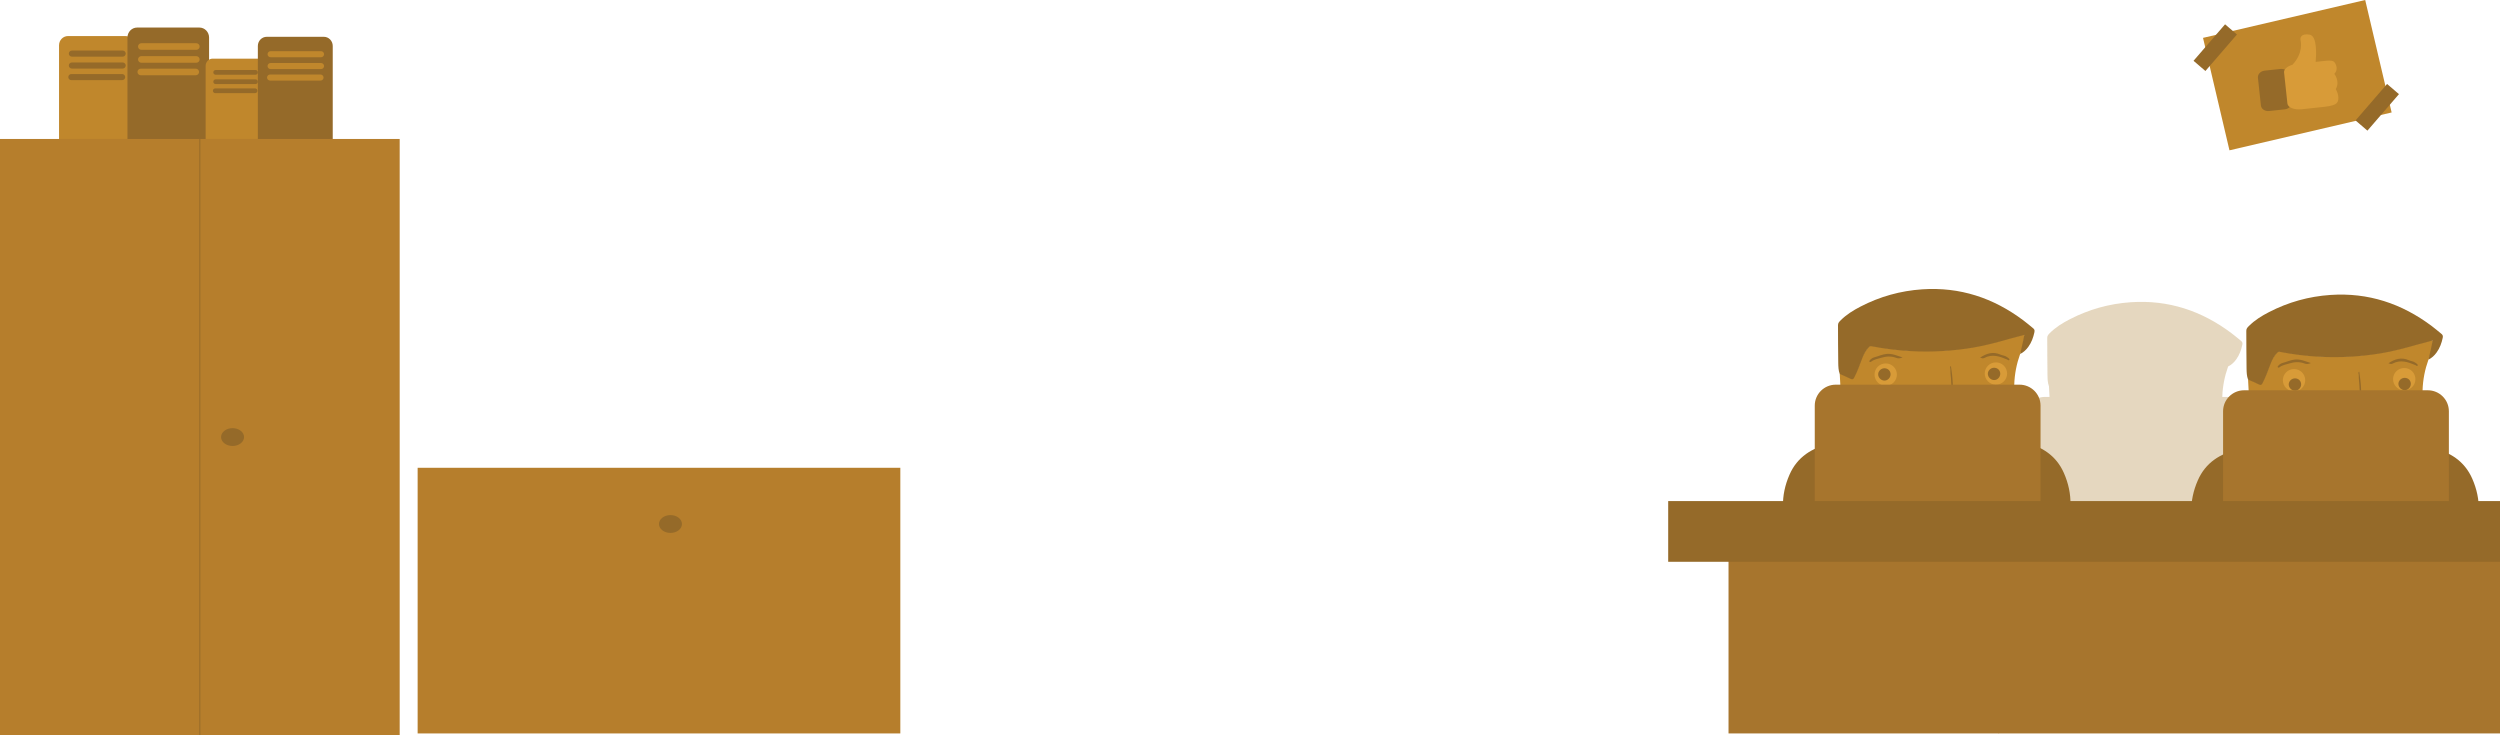 <?xml version="1.0" encoding="utf-8"?>
<!-- Generator: Adobe Illustrator 16.0.0, SVG Export Plug-In . SVG Version: 6.00 Build 0)  -->
<!DOCTYPE svg PUBLIC "-//W3C//DTD SVG 1.1//EN" "http://www.w3.org/Graphics/SVG/1.1/DTD/svg11.dtd">
<svg version="1.1" id="Layer_1" xmlns="http://www.w3.org/2000/svg" xmlns:xlink="http://www.w3.org/1999/xlink" x="0px" y="0px"
	 width="1900px" height="558.905px" viewBox="0 0 1900 558.905" enable-background="new 0 0 1900 558.905" xml:space="preserve">
<g>
	<path opacity="0.3" fill="#A7782B" d="M1728.542,408.375c4.356-13.263,3.723-26.675-2.1-39.973
		c-3.839-8.771-9.961-14.797-17.659-18.748v-32.168c0-8.744-7.112-15.833-15.893-15.833h-3.955
		c0.245-8.01,1.754-15.646,4.435-23.127c2.512-1.246,4.504-3.103,6.125-5.34c2.445-3.365,3.822-7.133,4.679-11.225
		c0.38-1.794-0.371-2.382-1.354-3.193c-2.314-1.9-4.609-3.832-7.006-5.633c-22.615-16.958-47.878-25.355-76.34-23.443
		c-16.415,1.103-31.918,5.446-46.505,12.986c-5.514,2.851-10.786,6.1-15.193,10.537c-0.941,0.955-1.895,1.891-1.882,3.478
		c0.086,9.509,0,19.017,0.19,28.52c0.053,2.797,0.113,5.681,1.138,8.391c0.13,2.684,0.277,5.367,0.411,8.051h-3.392
		c-8.775,0-15.887,7.089-15.887,15.833v32.672c-8.365,3.922-14.995,10.146-19.062,19.444c-5.646,12.898-6.425,25.898-2.489,38.772
		h-54.333v39.021h56.137V557.7"/>
	<g>
		<g>
			<path fill-rule="evenodd" clip-rule="evenodd" fill="#C0872C" d="M1401.399,334.881c-1.359-12.213-2.247-24.459-2.537-36.752
				c-0.109-4.633-0.427-9.264-0.648-13.896c0.841-0.453,1.527,0.053,2.226,0.373c1.733,0.789,3.482,1.555,5.229,2.318
				c2.237,0.972,2.45,0.862,3.619-1.397c1.869-3.629,3.453-7.382,4.653-11.265c1.169-3.78,3.192-7.011,5.548-10.116
				c0.948-1.255,2.026-1.689,3.577-1.39c6.395,1.24,12.833,2.192,19.318,2.838c4.711,0.472,9.425,0.908,14.152,0.98
				c9.071,0.142,18.15,0.117,27.193-0.793c13.255-1.339,26.3-3.784,39.068-7.608c4.599-1.381,9.324-2.306,13.897-3.775
				c1.035-0.334,2.269-0.268,2.016,1.194c-0.787,4.568-1.358,9.206-3.412,13.461c-2.711,7.554-4.228,15.267-4.469,23.358
				c-0.383,12.821-0.946,25.636-1.093,38.465c-0.622,0.679-1.463,0.848-2.309,0.979c-6.437,0.97-12.915,1.525-19.397,2.045
				c-4.777,0.382-9.566,0.602-14.333,1.13c-9.755,0.333-19.481,1.108-29.241,1.327c-3.795,0.09-7.588,0.324-11.391,0.271
				c-9.007,0.092-18.024,0.292-27.014-0.047c-7.479-0.284-14.982-0.246-22.434-1.071
				C1402.841,335.428,1402.022,335.495,1401.399,334.881z"/>
			<path fill-rule="evenodd" clip-rule="evenodd" fill="#956A29" d="M1401.399,334.881c17.19,1.113,34.406,1.322,51.629,1.239
				c0.663,0.594,0.668,1.399,0.674,2.187c0.008,2.031,0.066,4.064-0.029,6.098c0.124,2.494,0.061,4.986,0.061,7.479
				c0.008,23.357,0.002,46.715,0,70.072c0,1.246,0.06,2.496-0.157,3.729c-0.468,2.87-0.174,5.763-0.241,8.646
				c-0.048,1.97,0.005,3.936-0.028,5.906c-0.03,1.53-0.784,2.281-2.317,2.308c-2.04,0.033-4.097,0.202-6.113-0.049
				c-3.224-0.396-6.446-0.245-9.666-0.319c-11.574-0.271-23.145-0.798-34.727-0.822c-1.044-0.003-2.111-0.071-3.07-0.589
				c-1.506-0.102-3.008-0.28-4.511-0.271c-1.165,0.014-1.604-0.239-1.466-1.542c0.66-6.386,1.206-12.779,1.815-19.168
				c0.854-9,1.719-17.998,2.586-26.993c0.998-10.432,2.002-20.861,3.002-31.291c0.192-2.025,0.348-4.048,0.562-6.067
				c0.104-0.946-0.273-1.26-1.198-1.3c-2.025-0.094-3.902,0.368-5.745,1.147c-2.385,1.013-4.54,2.409-6.396,4.177
				c-3.019,2.877-3.253,6.603-2.708,10.407c1,6.971,3.931,13.247,7.279,19.354c1.61,2.938,1.623,2.931-1.301,4.757
				c-0.163,0.63-0.67,0.96-1.177,1.257c-6.359,3.672-12.519,7.671-18.616,11.745c-1.368,0.912-2.835,1.631-4.32,2.317
				c-0.312,0.089-0.652,0.121-0.929,0.272c-2.262,1.203-2.326,1.237-3.461-1.187c-7.392-15.746-7.749-31.764-0.806-47.622
				c5.89-13.463,17.094-20.536,31.187-23.504c2.896-0.609,5.83-0.909,8.782-1.049
				C1400.981,336.16,1401.472,335.896,1401.399,334.881z"/>
			<path fill-rule="evenodd" clip-rule="evenodd" fill="#3DA7A8" d="M1397.413,440.766c0.419-0.175,0.823-0.49,1.305-0.282
				c1.078,0.462,2.21,0.294,3.317,0.271c8.543-0.188,17.081,0.379,25.618,0.539c4.786,0.084,9.593-0.055,14.363,0.326
				c3.021,0.241,6.024,0.256,9.034,0.354c1.327,0.046,1.693-0.445,1.676-1.707c-0.061-4.134-0.036-8.264-0.013-12.397
				c0.008-0.692-0.252-1.458,0.362-2.057c0.577-0.499,1.274-0.596,2.001-0.59c2.91,0.005,5.825-0.104,8.729,0.06
				c1.597,0.219,2.724,1.284,3.767,2.338c2.121,2.137,4.601,3.887,6.604,6.14c1.014,1.142,1.824,1.081,2.912-0.003
				c2.231-2.212,4.101-4.757,6.441-6.864c0.778-0.704,1.486-1.491,2.627-1.596c3.117-0.018,6.238-0.412,9.332,0.232
				c0.977,0.667,0.864,1.713,0.877,2.674c0.038,3.477-0.008,6.948,0.025,10.42c0.021,2.066,0.231,2.375,2.249,2.284
				c5.909-0.264,11.821-0.415,17.729-0.583c6.57-0.185,13.135-0.691,19.714-0.545c1.187,0.024,2.281,0.202,2.272,1.771
				c0.815,10.427,1.613,20.852,2.446,31.277c0.875,10.944,1.801,21.88,2.664,32.823c0.251,3.127,0.373,6.263,0.549,9.392
				c0.458,1.337-0.071,2.055-1.391,2.471c-2.32,0.729-4.73,1.061-7.072,1.731c-6.051,1.732-12.179,3.196-18.294,4.701
				c-1.309-0.179-1.42-1.214-1.521-2.185c-0.927-9.063-1.888-18.125-2.816-27.189c-1.197-11.734-2.5-23.459-3.595-35.203
				c-0.151-1.627-0.907-2.251-2.544-2.251c-18.684,0.03-37.376-0.195-56.057,0.132c-6.969,0.12-13.938,0.133-20.904,0.271
				c-2.751,0.055-2.677,0.02-2.628,2.696c0.133,7.213-0.203,14.438,0.109,21.637c0.426,9.966,0.227,19.924,0.373,29.887
				c0.032,2.413,0.514,4.817,0.336,7.255c-0.092,1.246-0.469,2.194-1.941,2.214c-0.505,0.016-1.009,0.011-1.499-0.105
				c-4.289-0.56-8.595-0.142-12.894-0.229c-1.49,0.029-2.987,0.092-4.472-0.157c-3.157-0.561-6.343-0.137-9.516-0.262
				c-0.967-0.038-1.956,0.079-2.832-0.486c-0.853-1.002-0.237-2.124-0.206-3.176c0.518-16.2,1.06-32.407,1.643-48.608
				C1396.622,459.045,1397.036,449.904,1397.413,440.766z"/>
			<path fill-rule="evenodd" clip-rule="evenodd" fill="#267B7B" d="M1533.458,372.186c1.041,11.338,2,22.682,2.998,34.031
				c0.946,10.751,1.814,21.52,2.97,32.251c0.161,1.497-1.268,1.898-1.07,3.082c-0.357-0.851-0.904-1.196-1.925-1.208
				c-6.493-0.104-12.965,0.431-19.453,0.55c-3.319,0.066-6.669,0.135-9.998,0.273c-3.003,0.13-5.998,0.462-9.015,0.448
				c-1.674-0.01-2.31-0.368-2.241-2.166c0.137-3.858,0.047-7.724,0.022-11.581c-0.007-0.689,0.251-1.456-0.36-2.054
				c-0.633-0.69-0.659-1.558-0.641-2.408c0.209-9.247-0.343-18.485-0.482-27.726c-0.214-13.568-0.558-27.13-0.805-40.696
				c-0.076-4.188-0.274-8.381-0.267-12.576c-0.082-1.929-0.019-3.854-0.019-5.783c0-0.779,0.063-1.549,0.603-2.187
				c6.136-0.493,12.273-0.997,18.411-1.474c5.881-0.455,11.743-1.047,17.552-2.086c0.528,5.659,1.09,11.314,1.562,16.978"/>
			<path fill-rule="evenodd" clip-rule="evenodd" fill="#956A29" d="M1535.299,269.055c0.988-4.781,2.369-9.481,3.132-14.518
				c-3.798,1.008-7.447,1.918-11.066,2.947c-9.211,2.62-18.444,5.161-27.916,6.729c-15.612,2.59-31.315,3.508-47.133,2.655
				c-10.058-0.543-20.014-1.791-29.892-3.699c-1.072-0.207-1.543,0.152-2.252,0.909c-4.19,4.478-5.485,10.333-7.718,15.742
				c-0.998,2.421-2.02,4.824-3.244,7.148c-0.642,1.217-1.277,1.703-2.744,0.959c-2.685-1.365-5.497-2.476-8.253-3.692
				c-1.032-2.728-1.089-5.632-1.145-8.449c-0.194-9.565-0.107-19.143-0.191-28.712c-0.016-1.603,0.944-2.543,1.894-3.5
				c4.439-4.472,9.746-7.745,15.3-10.614c14.686-7.591,30.295-11.963,46.819-13.076c28.659-1.923,54.097,6.529,76.868,23.605
				c2.412,1.81,4.722,3.759,7.053,5.675c0.991,0.812,1.744,1.407,1.368,3.21c-0.866,4.124-2.254,7.916-4.714,11.304
				C1539.832,265.928,1537.823,267.8,1535.299,269.055z"/>
			<path fill-rule="evenodd" clip-rule="evenodd" fill="#359899" d="M1517.385,523.51c2.917-0.964,5.912-1.624,8.902-2.32
				c4.325-1.013,8.591-2.271,12.882-3.438c1.125-0.308,2.28-0.417,3.419-0.791c1.123-0.371,1.432-0.921,1.426-1.918
				c-0.066,1.809,1.434,2.196,2.628,2.436c6.589,1.334,12.546,4,18.052,7.819c2.41,1.669,4.648,3.47,6.132,5.994
				c0.592,1.019,1.977,1.411,2.051,2.765c0.797,3.037-0.202,4.854-3.671,4.823c-16.739-0.162-33.483-0.054-50.225-0.105
				c-1.538-0.008-3.477,0.788-4.517-1c-1.136-1.954-0.404-3.873,0.694-5.65C1515.233,529.076,1516.042,526.223,1517.385,523.51z"/>
			<path fill-rule="evenodd" clip-rule="evenodd" fill="#359899" d="M1365.219,409.294c0.23-0.222,0.426-0.499,0.694-0.665
				c7.882-4.774,15.345-10.198,23.422-14.654c0.686,2.211,2.017,4.104,3.066,6.139c0.378,0.733,0.577,1.382,0.269,2.214
				c-2.248,6.057-5.386,11.495-10.694,15.445c-4.938,3.675-10.808,3.892-15.802,0.57c-3.434-2.281-3.454-4.756-0.129-7.297
				c0.428-0.328,1.427-0.371,1.02-1.364C1366.642,408.64,1365.856,409.328,1365.219,409.294z"/>
			<path fill-rule="evenodd" clip-rule="evenodd" fill="#359899" d="M1424.651,520.688c0.393,0,0.783-0.001,1.176-0.001
				c1.089,1.17,1.176,2.743,1.614,4.161c0.714,2.313,1.315,4.662,1.776,7.042c0.002,0.213-0.047,0.413-0.154,0.599
				c0.002,0.11,0.005,0.214,0.011,0.322c-0.399,0.45-0.94,0.406-1.462,0.4c-12.1-0.177-24.197-0.017-36.297-0.091
				c-0.966-0.005-2.004,0.161-2.768-0.691c1.889-4.194,4.061-8.234,6.507-12.132c4.073-0.32,8.143-0.313,12.216-0.009
				c1.45,0.009,2.903,0.014,4.355,0.02c3.437,0.417,6.883,0.068,10.326,0.194C1422.851,520.537,1423.772,520.295,1424.651,520.688z"
				/>
			<path fill-rule="evenodd" clip-rule="evenodd" fill="#267B7B" d="M1388.547,532.429c12.077,0.021,24.158,0.048,36.237,0.065
				c1.438,0.001,2.877-0.034,4.289,0.316h-0.007c0.217,0.552,0.506,1.07,0.659,1.646c0.023,0.457,0.066,0.914,0.066,1.372
				c0.009,2.607-0.34,2.969-2.926,2.975c-12.022,0.007-24.047,0.002-36.066,0.001c-3.185,0-4.196-1.247-3.552-4.385
				c0.078-0.378,0.161-0.757,0.245-1.138C1387.844,532.999,1388.197,532.711,1388.547,532.429z"/>
			<path fill-rule="evenodd" clip-rule="evenodd" fill="#267B7B" d="M1493.775,334.437c-0.019,2.657-0.038,5.316-0.057,7.974
				c-0.989,2.544-3.026,4.324-4.713,6.358c-0.669,0.809-1.303,0.112-1.807-0.357c-1.474-1.378-2.859-2.834-4.305-4.235
				c-2.012-2.064-4.141-4.02-6.093-6.141c-1.123-1.219-1.941-1.033-2.84,0.135c-1.797,2.334-3.863,4.444-5.654,6.786
				c-1.449,1.674-2.894,3.347-4.315,5.037c-1.298,1.547-1.851,1.642-3.413,0.375c-2.469-2.007-5.221-3.678-7.4-6.033
				c-0.053-2.735-0.103-5.478-0.15-8.215c8.27-0.304,16.542-0.588,24.81-0.921C1483.153,334.989,1488.462,334.696,1493.775,334.437z
				"/>
			<path fill-rule="evenodd" clip-rule="evenodd" fill="#D89B38" d="M1525.388,284.029c-0.054,4.694-3.916,8.393-8.68,8.319
				c-4.622-0.075-8.322-3.86-8.302-8.505c0.011-4.708,3.832-8.453,8.582-8.417C1521.712,275.462,1525.438,279.279,1525.388,284.029z
				"/>
			<path fill-rule="evenodd" clip-rule="evenodd" fill="#D89B38" d="M1441.638,284.708c-0.011,4.707-3.828,8.462-8.576,8.427
				c-4.648-0.027-8.383-3.759-8.405-8.397c-0.027-4.729,3.743-8.521,8.474-8.528C1437.864,276.205,1441.647,279.98,1441.638,284.708
				z"/>
			<path fill-rule="evenodd" clip-rule="evenodd" fill="#267B7B" d="M1434.936,306.424c7.953,5.449,16.596,9.247,26.154,10.853
				c18.242,3.056,35.104-0.412,50.539-10.624c0.219-0.144,0.441-0.279,0.67-0.407c0.043-0.024,0.117-0.002,0.179-0.002
				c-0.581,1.388-0.826,1.67-3.188,3.381c-6.686,4.826-14.283,7.492-22.284,8.979c-12.214,2.271-24.329,1.82-36.151-2.263
				c-5.929-2.047-11.568-4.683-15.978-9.352C1434.723,306.782,1434.742,306.595,1434.936,306.424z"/>
			<path fill-rule="evenodd" clip-rule="evenodd" fill="#956A29" d="M1482.704,278.196c0.639,4.248,1.201,8.505,1.376,12.81
				c0.197,4.766,0.396,9.526,0.635,14.288c0.044,0.95-0.48,1.374-1.249,1.437c-5.992,0.514-11.897,0.07-17.643-1.821
				c-0.134-0.046-0.211-0.27-0.564-0.744c1.357,0,2.433,0.01,3.504-0.003c3.939-0.042,7.868,0.09,11.802-0.351
				c1.805-0.2,2.554-0.896,2.575-2.694c0.068-5.758-0.111-11.497-0.738-17.228c-0.116-1.103-0.06-2.221-0.078-3.334
				C1482.289,279.743,1481.557,278.815,1482.704,278.196z"/>
			<path fill-rule="evenodd" clip-rule="evenodd" fill="#956A29" d="M1445.961,271.636c-2.009,0.877-3.33,0.935-4.864,0.348
				c-3.75-1.433-7.544-1.238-11.389-0.057c-2.661,0.818-5.464,1.196-7.735,3.014c-0.307,0.244-0.798,0.292-1.103-0.007
				c-0.46-0.451-0.017-0.847,0.241-1.176c0.919-1.175,2.296-1.948,3.582-2.275c3.082-0.784,5.932-2.247,9.229-2.521
				C1438.145,268.61,1441.677,270.299,1445.961,271.636z"/>
			<path fill-rule="evenodd" clip-rule="evenodd" fill="#956A29" d="M1504.876,271.81c4.818-3.246,9.813-4.836,15.504-2.318
				c1.571,0.692,3.426,0.748,4.888,1.835c0.362,0.268,0.788,0.47,1.1,0.785c0.39,0.4,1.123,0.912,0.734,1.438
				c-0.518,0.703-1.073-0.051-1.658-0.298c-5.663-2.402-11.395-4.444-17.433-1.165
				C1506.863,272.711,1505.926,272.121,1504.876,271.81z"/>
			<path fill-rule="evenodd" clip-rule="evenodd" fill="#3DA7A8" d="M1467.565,324.69c4.803,2.478,9.699,2.227,14.947,0.476
				C1478.366,330.685,1471.898,330.374,1467.565,324.69z"/>
			<path fill-rule="evenodd" clip-rule="evenodd" fill="#3DA7A8" d="M1453.178,344.335c2.784,1.493,5.124,3.604,7.492,5.616
				c1.614,1.376,2.297,0.627,3.256-0.526c1.364-1.647,2.518-3.496,4.318-4.756c2.324,1.709,3.92,3.928,3.674,6.874
				c-0.66,7.972-1.764,15.903-2.625,23.855c-1.35,12.384-2.842,24.75-4.188,37.14c-0.19,1.76-0.366,3.522-0.604,5.277
				c-0.356,2.649-0.889,5.299,0.082,7.938c-3.837,0.018-7.67,0.042-11.509,0.06c-0.024-7.001-0.081-14.006-0.074-21
				c0.019-19.576,0.06-39.145,0.1-58.719C1453.101,345.511,1453.149,344.922,1453.178,344.335z"/>
			<path fill-rule="evenodd" clip-rule="evenodd" fill="#267B7B" d="M1464.584,425.753c-1.223-0.952-1.362-2.186-1.19-3.653
				c1.437-12.142,2.824-24.293,4.212-36.444c1.327-11.625,2.63-23.259,3.955-34.893c0.054-0.482-0.03-0.903-0.283-1.306
				c-1.011-1.597-2.025-3.188-3.033-4.787c1.766-3.01,4.367-5.354,6.516-8.058c0.381-0.482,0.704-0.45,1.103-0.016
				c2.295,2.516,5.013,4.618,7.137,7.297c0.241,1.23-0.487,2.146-1.085,3.064c-1.205,1.863-1.442,3.812-1.197,6.007
				c0.927,8.401,1.701,16.823,2.574,25.229c0.88,8.473,1.725,16.952,2.581,25.42c0.573,5.742,1.171,11.479,1.718,17.218
				c0.187,1.953,0.272,4.051-2.197,4.911c-2.812,2.93-5.67,5.82-8.42,8.812c-0.887,0.973-1.411,1.111-2.446,0.136
				C1471.278,431.646,1467.909,428.72,1464.584,425.753z"/>
			<path fill-rule="evenodd" clip-rule="evenodd" fill="#3DA7A8" d="M1485.393,425.743c1.735-1.396,1.84-3.214,1.628-5.277
				c-1.759-16.921-3.44-33.851-5.16-50.776c-0.585-5.797-1.081-11.602-1.894-17.371c-0.484-3.468,1.715-5.733,3.032-8.424
				c1.718,1.123,2.958,2.744,4.412,4.146c0.672,0.654,1.04,0.936,1.753-0.029c1.426-1.929,3.021-3.739,4.554-5.6
				c0.189,9.031,0.376,18.057,0.561,27.086c0.267,13.149,0.426,26.302,0.84,39.443c0.181,5.628,0.23,11.252,0.267,16.873
				C1492.055,425.793,1488.724,425.764,1485.393,425.743z"/>
			<path fill-rule="evenodd" clip-rule="evenodd" fill="#956A29" d="M1515.48,279.48c2.657,0,4.673,1.926,4.719,4.508
				c0.045,2.598-2.161,4.907-4.659,4.872c-2.579-0.032-4.798-2.261-4.79-4.802C1510.76,281.644,1512.993,279.482,1515.48,279.48z"/>
			<path fill-rule="evenodd" clip-rule="evenodd" fill="#956A29" d="M1436.845,284.543c-0.033,2.508-2.2,4.719-4.622,4.715
				c-2.557-0.004-4.809-2.229-4.825-4.766c-0.017-2.488,2.301-4.681,4.884-4.62C1434.908,279.938,1436.875,281.947,1436.845,284.543
				z"/>
		</g>
		<path fill-rule="evenodd" clip-rule="evenodd" fill="#956A29" d="M1529.216,354.227c-0.102-0.95,0.277-1.262,1.204-1.307
			c2.02-0.089,3.899,0.373,5.74,1.154c2.386,1.008,4.538,2.407,6.394,4.176c3.015,2.878,3.258,6.6,2.709,10.406
			c-1,6.969-3.928,13.248-7.276,19.354c-1.613,2.938-1.625,2.931,1.298,4.758c0.168,0.626,0.669,0.961,1.183,1.252
			c6.355,3.673,12.51,7.675,18.615,11.752c1.363,0.913,2.826,1.629,4.315,2.316c0.313,0.086,0.651,0.119,0.932,0.267
			c2.262,1.207,2.323,1.242,3.459-1.183c7.395-15.749,7.75-31.765,0.805-47.625c-5.888-13.457-17.091-20.535-31.188-23.501
			c-2.898-0.609-5.831-0.91-8.781-1.047c-0.987-0.048-1.476-0.313-1.405-1.324"/>
		<path fill-rule="evenodd" clip-rule="evenodd" fill="#359899" d="M1563.398,408.088c-0.228-0.226-0.426-0.503-0.692-0.67
			c-7.879-4.771-15.349-10.192-23.423-14.651c-0.686,2.211-2.017,4.104-3.065,6.135c-0.383,0.735-0.578,1.383-0.27,2.216
			c2.245,6.062,5.388,11.494,10.697,15.445c4.935,3.677,10.805,3.896,15.799,0.57c3.436-2.279,3.455-4.757,0.13-7.298
			c-0.425-0.322-1.428-0.368-1.021-1.361C1561.975,407.436,1562.759,408.119,1563.398,408.088z"/>
		<path fill-rule="evenodd" clip-rule="evenodd" fill="#267B7B" d="M1516.474,532.429c16.59,0.021,33.184,0.048,49.776,0.065
			c1.98,0.001,3.949-0.034,5.888,0.316h-0.009c0.299,0.552,0.702,1.07,0.912,1.646c0.03,0.457,0.086,0.914,0.09,1.372
			c0.012,2.607-0.463,2.969-4.02,2.975c-16.516,0.007-33.029,0.002-49.549,0.001c-4.379,0-5.759-1.247-4.877-4.385
			c0.107-0.378,0.223-0.757,0.333-1.138C1515.504,532.999,1515.989,532.711,1516.474,532.429z"/>
	</g>
	<path fill="#A7752D" d="M1550.814,383.851c0,8.808-7.161,15.948-15.998,15.948h-139.601c-8.841,0-15.999-7.141-15.999-15.948
		v-75.57c0-8.802,7.158-15.938,15.999-15.938h139.601c8.837,0,15.998,7.137,15.998,15.938V383.851z"/>
	<path fill-rule="evenodd" clip-rule="evenodd" fill="#359899" d="M1853.132,369.311c-0.245-0.243-0.457-0.545-0.744-0.72
		c-8.495-5.146-16.541-10.993-25.247-15.797c-0.739,2.385-2.172,4.423-3.307,6.614c-0.406,0.793-0.62,1.49-0.289,2.387
		c2.423,6.53,5.808,12.391,11.526,16.647c5.322,3.963,11.65,4.197,17.036,0.616c3.695-2.458,3.721-5.125,0.137-7.863
		c-0.458-0.354-1.536-0.4-1.102-1.471C1851.6,368.606,1852.448,369.341,1853.132,369.311z"/>
	<g>
		<g>
			<path fill-rule="evenodd" clip-rule="evenodd" fill="#C0872C" d="M1711.725,339.158c-1.361-12.217-2.25-24.462-2.54-36.754
				c-0.111-4.633-0.427-9.263-0.65-13.894c0.846-0.456,1.529,0.052,2.229,0.373c1.735,0.791,3.482,1.552,5.231,2.312
				c2.236,0.979,2.451,0.866,3.615-1.394c1.872-3.625,3.455-7.384,4.656-11.266c1.168-3.779,3.191-7.008,5.546-10.116
				c0.944-1.251,2.023-1.687,3.579-1.389c6.393,1.244,12.834,2.195,19.32,2.839c4.707,0.469,9.42,0.91,14.148,0.981
				c9.076,0.141,18.148,0.117,27.197-0.794c13.253-1.337,26.295-3.784,39.064-7.608c4.6-1.378,9.327-2.303,13.898-3.775
				c1.035-0.333,2.268-0.266,2.015,1.193c-0.79,4.568-1.354,9.208-3.413,13.462c-2.708,7.552-4.228,15.268-4.468,23.36
				c-0.382,12.819-0.945,25.639-1.093,38.463c-0.618,0.679-1.46,0.85-2.311,0.979c-6.434,0.975-12.913,1.527-19.397,2.047
				c-4.774,0.378-9.565,0.601-14.329,1.129c-9.752,0.334-19.481,1.108-29.242,1.329c-3.795,0.085-7.588,0.321-11.394,0.269
				c-9.004,0.095-18.02,0.292-27.015-0.046c-7.475-0.283-14.975-0.244-22.427-1.072
				C1713.167,339.702,1712.352,339.771,1711.725,339.158z"/>
			<path fill-rule="evenodd" clip-rule="evenodd" fill="#956A29" d="M1711.725,339.158c17.19,1.107,34.403,1.319,51.625,1.238
				c0.664,0.593,0.672,1.397,0.675,2.185c0.012,2.029,0.068,4.063-0.027,6.098c0.124,2.494,0.058,4.987,0.058,7.479
				c0.008,23.359,0.005,46.717,0,70.071c0,1.245,0.065,2.496-0.155,3.73c-0.469,2.872-0.173,5.764-0.241,8.647
				c-0.049,1.968,0.004,3.937-0.031,5.905c-0.031,1.531-0.781,2.281-2.314,2.307c-2.04,0.037-4.101,0.204-6.114-0.047
				c-3.223-0.393-6.446-0.248-9.663-0.321c-11.576-0.271-23.146-0.795-34.725-0.824c-1.046,0-2.115-0.068-3.074-0.586
				c-1.506-0.103-3.008-0.281-4.509-0.271c-1.168,0.014-1.608-0.238-1.469-1.543c0.664-6.384,1.211-12.781,1.818-19.171
				c0.852-8.995,1.716-17.993,2.579-26.991c0.999-10.427,2.009-20.858,3.007-31.288c0.189-2.023,0.344-4.046,0.563-6.068
				c0.098-0.949-0.276-1.26-1.205-1.301c-2.019-0.093-3.898,0.37-5.738,1.146c-2.387,1.016-4.54,2.411-6.396,4.18
				c-3.021,2.876-3.259,6.6-2.709,10.405c0.999,6.972,3.932,13.252,7.278,19.356c1.614,2.936,1.623,2.927-1.299,4.755
				c-0.167,0.628-0.667,0.96-1.179,1.253c-6.358,3.675-12.513,7.676-18.616,11.75c-1.366,0.91-2.831,1.631-4.321,2.319
				c-0.311,0.084-0.65,0.119-0.927,0.271c-2.266,1.203-2.323,1.235-3.463-1.187c-7.394-15.749-7.747-31.768-0.802-47.628
				c5.889-13.46,17.092-20.536,31.187-23.498c2.896-0.612,5.832-0.912,8.781-1.051
				C1711.303,340.435,1711.794,340.17,1711.725,339.158z"/>
			<path fill-rule="evenodd" clip-rule="evenodd" fill="#3DA7A8" d="M1707.737,445.041c0.419-0.175,0.822-0.487,1.305-0.283
				c1.078,0.465,2.213,0.297,3.316,0.271c8.541-0.191,17.079,0.379,25.619,0.539c4.781,0.087,9.594-0.056,14.36,0.328
				c3.021,0.24,6.028,0.253,9.038,0.351c1.326,0.046,1.691-0.446,1.674-1.706c-0.059-4.131-0.035-8.264-0.008-12.397
				c0.005-0.69-0.258-1.459,0.36-2.051c0.574-0.51,1.276-0.6,2.002-0.598c2.906,0.007,5.821-0.104,8.727,0.062
				c1.598,0.22,2.722,1.284,3.766,2.338c2.118,2.136,4.599,3.888,6.606,6.142c1.012,1.142,1.821,1.079,2.912-0.006
				c2.229-2.212,4.096-4.754,6.439-6.863c0.777-0.704,1.487-1.491,2.631-1.593c3.115-0.022,6.235-0.414,9.325,0.233
				c0.982,0.663,0.867,1.708,0.878,2.67c0.041,3.477-0.006,6.945,0.028,10.42c0.021,2.065,0.225,2.377,2.246,2.285
				c5.912-0.265,11.822-0.417,17.73-0.584c6.569-0.185,13.134-0.69,19.714-0.547c1.187,0.027,2.282,0.204,2.275,1.774
				c0.812,10.426,1.609,20.852,2.442,31.274c0.878,10.941,1.8,21.881,2.669,32.823c0.247,3.129,0.369,6.26,0.545,9.395
				c0.461,1.337-0.068,2.055-1.388,2.467c-2.324,0.732-4.733,1.061-7.073,1.733c-6.053,1.734-12.18,3.194-18.3,4.699
				c-1.308-0.175-1.418-1.21-1.516-2.181c-0.924-9.066-1.892-18.126-2.817-27.186c-1.197-11.738-2.501-23.465-3.597-35.212
				c-0.147-1.622-0.904-2.25-2.54-2.247c-18.687,0.029-37.376-0.197-56.062,0.13c-6.969,0.119-13.935,0.134-20.904,0.272
				c-2.752,0.055-2.669,0.02-2.626,2.695c0.134,7.215-0.2,14.438,0.111,21.64c0.428,9.96,0.224,19.922,0.369,29.88
				c0.035,2.42,0.515,4.824,0.336,7.261c-0.091,1.245-0.468,2.19-1.942,2.211c-0.501,0.02-1.001,0.011-1.496-0.106
				c-4.287-0.556-8.598-0.139-12.892-0.223c-1.492,0.025-2.987,0.087-4.471-0.161c-3.157-0.561-6.348-0.137-9.516-0.26
				c-0.97-0.041-1.962,0.077-2.834-0.489c-0.854-1.001-0.237-2.123-0.206-3.172c0.518-16.203,1.057-32.407,1.642-48.61
				C1706.944,463.318,1707.359,454.18,1707.737,445.041z"/>
			<path fill-rule="evenodd" clip-rule="evenodd" fill="#267B7B" d="M1843.779,376.459c1.046,11.341,2.002,22.688,3.001,34.031
				c0.943,10.754,1.816,21.521,2.97,32.253c0.161,1.495-1.268,1.895-1.067,3.083c-0.36-0.853-0.91-1.196-1.926-1.208
				c-6.496-0.106-12.967,0.426-19.454,0.551c-3.319,0.061-6.671,0.133-9.999,0.272c-3.004,0.129-5.996,0.458-9.016,0.442
				c-1.674-0.009-2.311-0.364-2.24-2.164c0.134-3.857,0.046-7.725,0.021-11.584c-0.008-0.688,0.256-1.453-0.358-2.044
				c-0.634-0.695-0.661-1.561-0.644-2.414c0.213-9.25-0.34-18.482-0.483-27.727c-0.21-13.564-0.559-27.129-0.802-40.693
				c-0.08-4.189-0.275-8.382-0.265-12.576c-0.084-1.929-0.021-3.859-0.021-5.785c0-0.777,0.065-1.554,0.603-2.187
				c6.14-0.489,12.273-0.997,18.411-1.473c5.881-0.453,11.741-1.052,17.551-2.087c0.526,5.663,1.088,11.314,1.559,16.98"/>
			<path fill-rule="evenodd" clip-rule="evenodd" fill="#956A29" d="M1845.622,273.328c0.994-4.782,2.373-9.48,3.133-14.518
				c-3.797,1.008-7.447,1.922-11.064,2.949c-9.213,2.619-18.445,5.16-27.914,6.729c-15.614,2.587-31.317,3.505-47.136,2.654
				c-10.056-0.543-20.012-1.792-29.885-3.698c-1.079-0.209-1.551,0.146-2.261,0.906c-4.191,4.481-5.487,10.335-7.721,15.741
				c-0.991,2.423-2.013,4.828-3.238,7.146c-0.644,1.218-1.277,1.708-2.746,0.962c-2.685-1.364-5.491-2.477-8.255-3.69
				c-1.029-2.73-1.086-5.636-1.146-8.45c-0.189-9.567-0.102-19.142-0.189-28.714c-0.016-1.6,0.942-2.543,1.897-3.499
				c4.437-4.472,9.743-7.744,15.297-10.613c14.687-7.592,30.295-11.966,46.82-13.077c28.662-1.926,54.097,6.53,76.869,23.607
				c2.411,1.81,4.721,3.757,7.052,5.672c0.994,0.812,1.746,1.406,1.368,3.212c-0.867,4.12-2.254,7.914-4.714,11.303
				C1850.155,270.203,1848.147,272.076,1845.622,273.328z"/>
			<path fill-rule="evenodd" clip-rule="evenodd" fill="#359899" d="M1827.711,527.782c2.918-0.963,5.91-1.625,8.898-2.32
				c4.326-1.009,8.594-2.268,12.884-3.435c1.124-0.308,2.282-0.417,3.42-0.793c1.122-0.375,1.428-0.925,1.425-1.915
				c-0.061,1.806,1.433,2.19,2.627,2.437c6.588,1.33,12.547,3.995,18.055,7.818c2.408,1.668,4.646,3.47,6.128,5.991
				c0.595,1.021,1.978,1.413,2.054,2.768c0.796,3.034-0.201,4.849-3.67,4.819c-16.74-0.158-33.482-0.05-50.226-0.109
				c-1.54-0.003-3.479,0.793-4.518-0.996c-1.138-1.952-0.403-3.874,0.696-5.653C1825.555,533.352,1826.367,530.497,1827.711,527.782
				z"/>
			<path fill-rule="evenodd" clip-rule="evenodd" fill="#359899" d="M1675.542,413.573c0.23-0.227,0.43-0.503,0.697-0.667
				c7.88-4.775,15.347-10.198,23.422-14.657c0.683,2.214,2.017,4.105,3.066,6.136c0.376,0.738,0.577,1.385,0.266,2.218
				c-2.246,6.056-5.383,11.493-10.693,15.447c-4.938,3.671-10.809,3.892-15.803,0.567c-3.432-2.281-3.453-4.756-0.126-7.297
				c0.425-0.325,1.422-0.37,1.019-1.361C1676.967,412.917,1676.178,413.602,1675.542,413.573z"/>
			<path fill-rule="evenodd" clip-rule="evenodd" fill="#359899" d="M1734.97,524.959c0.396,0,0.787-0.002,1.183-0.002
				c1.092,1.175,1.174,2.743,1.614,4.165c0.71,2.314,1.313,4.661,1.771,7.044c0.007,0.21-0.045,0.41-0.148,0.595
				c0,0.107,0.002,0.217,0.008,0.323c-0.402,0.454-0.938,0.407-1.464,0.4c-12.097-0.177-24.199-0.017-36.296-0.09
				c-0.962-0.005-2.003,0.161-2.768-0.689c1.888-4.196,4.06-8.239,6.507-12.133c4.073-0.323,8.143-0.312,12.213-0.008
				c1.454,0.007,2.906,0.013,4.359,0.02c3.436,0.411,6.885,0.065,10.324,0.194C1733.175,524.812,1734.098,524.571,1734.97,524.959z"
				/>
			<path fill-rule="evenodd" clip-rule="evenodd" fill="#267B7B" d="M1698.871,536.706c12.081,0.019,24.158,0.046,36.239,0.063
				c1.438,0.002,2.878-0.035,4.288,0.315l-0.006,0.002c0.213,0.549,0.509,1.072,0.657,1.645c0.023,0.456,0.068,0.915,0.068,1.372
				c0.006,2.607-0.336,2.972-2.924,2.975c-12.025,0.005-24.049,0.002-36.069,0c-3.188,0-4.196-1.245-3.55-4.382
				c0.076-0.378,0.156-0.756,0.24-1.138C1698.167,537.273,1698.521,536.989,1698.871,536.706z"/>
			<path fill-rule="evenodd" clip-rule="evenodd" fill="#267B7B" d="M1804.099,338.71c-0.02,2.657-0.036,5.318-0.058,7.976
				c-0.989,2.542-3.023,4.323-4.71,6.358c-0.671,0.809-1.305,0.109-1.803-0.357c-1.48-1.377-2.865-2.834-4.308-4.234
				c-2.014-2.067-4.146-4.021-6.094-6.142c-1.126-1.22-1.942-1.033-2.844,0.133c-1.799,2.334-3.858,4.445-5.652,6.786
				c-1.45,1.671-2.893,3.344-4.316,5.04c-1.295,1.541-1.847,1.639-3.411,0.372c-2.469-2.004-5.216-3.677-7.4-6.037
				c-0.049-2.733-0.101-5.472-0.153-8.209c8.271-0.301,16.544-0.584,24.81-0.919C1793.477,339.263,1798.788,338.97,1804.099,338.71z
				"/>
			<path fill-rule="evenodd" clip-rule="evenodd" fill="#D89B38" d="M1835.71,288.302c-0.052,4.697-3.912,8.395-8.685,8.317
				c-4.616-0.071-8.313-3.856-8.295-8.502c0.013-4.711,3.829-8.454,8.58-8.418C1832.036,279.736,1835.764,283.554,1835.71,288.302z"
				/>
			<path fill-rule="evenodd" clip-rule="evenodd" fill="#D89B38" d="M1751.962,288.985c-0.012,4.708-3.825,8.46-8.571,8.424
				c-4.654-0.031-8.389-3.757-8.413-8.395c-0.027-4.729,3.742-8.523,8.478-8.529
				C1748.187,280.481,1751.973,284.257,1751.962,288.985z"/>
			<path fill-rule="evenodd" clip-rule="evenodd" fill="#267B7B" d="M1745.26,310.701c7.952,5.447,16.595,9.247,26.153,10.846
				c18.247,3.06,35.107-0.409,50.538-10.621c0.222-0.146,0.442-0.279,0.672-0.403c0.044-0.023,0.117-0.003,0.178-0.003
				c-0.578,1.387-0.824,1.67-3.189,3.381c-6.685,4.824-14.281,7.49-22.282,8.978c-12.214,2.271-24.327,1.819-36.149-2.262
				c-5.928-2.047-11.566-4.686-15.979-9.352C1745.045,311.056,1745.067,310.87,1745.26,310.701z"/>
			<path fill-rule="evenodd" clip-rule="evenodd" fill="#956A29" d="M1793.026,282.469c0.646,4.251,1.2,8.508,1.377,12.81
				c0.196,4.763,0.397,9.528,0.63,14.292c0.051,0.948-0.475,1.372-1.242,1.437c-5.994,0.51-11.896,0.066-17.643-1.822
				c-0.133-0.048-0.21-0.269-0.565-0.745c1.36,0,2.435,0.005,3.506-0.003c3.94-0.042,7.867,0.089,11.802-0.351
				c1.802-0.205,2.548-0.896,2.573-2.694c0.069-5.757-0.112-11.497-0.736-17.225c-0.119-1.104-0.06-2.227-0.081-3.342
				C1792.613,284.019,1791.881,283.092,1793.026,282.469z"/>
			<path fill-rule="evenodd" clip-rule="evenodd" fill="#956A29" d="M1756.285,275.908c-2.005,0.878-3.328,0.938-4.861,0.354
				c-3.753-1.432-7.548-1.241-11.393-0.062c-2.661,0.821-5.465,1.201-7.73,3.014c-0.311,0.245-0.802,0.297-1.104-0.004
				c-0.459-0.448-0.019-0.847,0.241-1.179c0.919-1.175,2.292-1.946,3.579-2.275c3.088-0.782,5.936-2.245,9.232-2.52
				C1748.469,272.881,1752,274.575,1756.285,275.908z"/>
			<path fill-rule="evenodd" clip-rule="evenodd" fill="#956A29" d="M1815.199,276.084c4.824-3.243,9.814-4.835,15.507-2.317
				c1.569,0.695,3.428,0.746,4.887,1.834c0.363,0.267,0.788,0.466,1.099,0.782c0.396,0.401,1.12,0.914,0.734,1.438
				c-0.52,0.708-1.071-0.045-1.654-0.297c-5.665-2.398-11.397-4.445-17.438-1.162
				C1817.184,276.986,1816.252,276.392,1815.199,276.084z"/>
			<path fill-rule="evenodd" clip-rule="evenodd" fill="#3DA7A8" d="M1777.888,328.964c4.805,2.477,9.697,2.225,14.947,0.473
				C1788.69,334.958,1782.224,334.647,1777.888,328.964z"/>
			<path fill-rule="evenodd" clip-rule="evenodd" fill="#3DA7A8" d="M1763.503,348.605c2.783,1.496,5.121,3.608,7.491,5.622
				c1.611,1.373,2.293,0.627,3.253-0.526c1.372-1.649,2.518-3.498,4.319-4.758c2.323,1.712,3.918,3.93,3.676,6.871
				c-0.661,7.976-1.761,15.902-2.628,23.86c-1.346,12.383-2.839,24.752-4.183,37.14c-0.193,1.76-0.367,3.521-0.604,5.277
				c-0.358,2.647-0.892,5.296,0.084,7.932c-3.839,0.021-7.672,0.042-11.511,0.069c-0.03-7.003-0.082-14.01-0.079-21.009
				c0.02-19.568,0.062-39.143,0.102-58.713C1763.424,349.783,1763.473,349.196,1763.503,348.605z"/>
			<path fill-rule="evenodd" clip-rule="evenodd" fill="#267B7B" d="M1774.913,430.023c-1.227-0.949-1.363-2.186-1.193-3.644
				c1.437-12.148,2.825-24.296,4.211-36.447c1.327-11.632,2.631-23.262,3.954-34.893c0.058-0.482-0.026-0.906-0.28-1.306
				c-1.014-1.602-2.025-3.194-3.037-4.788c1.769-3.012,4.371-5.353,6.517-8.062c0.381-0.482,0.707-0.446,1.103-0.011
				c2.295,2.513,5.01,4.616,7.139,7.29c0.242,1.231-0.49,2.151-1.083,3.069c-1.208,1.857-1.445,3.812-1.201,6.008
				c0.928,8.401,1.702,16.819,2.577,25.224c0.88,8.476,1.724,16.952,2.58,25.426c0.576,5.736,1.17,11.476,1.715,17.216
				c0.188,1.955,0.271,4.055-2.196,4.91c-2.813,2.93-5.667,5.823-8.417,8.815c-0.89,0.967-1.413,1.106-2.449,0.137
				C1781.601,435.919,1778.234,433,1774.913,430.023z"/>
			<path fill-rule="evenodd" clip-rule="evenodd" fill="#3DA7A8" d="M1795.716,430.016c1.738-1.397,1.842-3.216,1.627-5.277
				c-1.759-16.92-3.439-33.851-5.158-50.78c-0.591-5.792-1.079-11.6-1.891-17.367c-0.485-3.47,1.712-5.734,3.03-8.428
				c1.713,1.13,2.963,2.748,4.407,4.15c0.676,0.654,1.042,0.937,1.756-0.028c1.427-1.932,3.024-3.742,4.554-5.6
				c0.188,9.026,0.378,18.056,0.564,27.085c0.269,13.148,0.423,26.303,0.839,39.445c0.177,5.625,0.231,11.249,0.266,16.876
				C1802.379,430.062,1799.049,430.039,1795.716,430.016z"/>
			<path fill-rule="evenodd" clip-rule="evenodd" fill="#956A29" d="M1827.505,287.151c2.661,0,4.678,1.93,4.724,4.513
				c0.043,2.596-2.163,4.905-4.66,4.87c-2.577-0.035-4.8-2.263-4.789-4.8C1822.788,289.318,1825.026,287.153,1827.505,287.151z"/>
			<path fill-rule="evenodd" clip-rule="evenodd" fill="#956A29" d="M1748.873,292.218c-0.032,2.507-2.195,4.718-4.624,4.712
				c-2.552-0.003-4.805-2.229-4.82-4.766c-0.016-2.488,2.301-4.68,4.885-4.616C1746.941,287.613,1748.903,289.622,1748.873,292.218z
				"/>
		</g>
		<path fill-rule="evenodd" clip-rule="evenodd" fill="#956A29" d="M1839.54,358.5c-0.1-0.948,0.28-1.26,1.205-1.305
			c2.021-0.09,3.898,0.372,5.738,1.15c2.389,1.013,4.541,2.41,6.396,4.177c3.016,2.88,3.257,6.603,2.712,10.407
			c-1.002,6.973-3.931,13.248-7.281,19.354c-1.611,2.937-1.626,2.932,1.299,4.759c0.166,0.63,0.67,0.959,1.182,1.251
			c6.358,3.675,12.514,7.671,18.617,11.752c1.365,0.91,2.829,1.628,4.315,2.315c0.312,0.089,0.653,0.122,0.931,0.27
			c2.262,1.204,2.323,1.24,3.461-1.183c7.392-15.751,7.75-31.767,0.806-47.627c-5.894-13.46-17.093-20.535-31.192-23.502
			c-2.893-0.608-5.828-0.909-8.778-1.047c-0.986-0.048-1.477-0.311-1.404-1.325"/>
		<path fill-rule="evenodd" clip-rule="evenodd" fill="#359899" d="M1873.722,412.362c-0.23-0.224-0.427-0.503-0.696-0.664
			c-7.872-4.774-15.343-10.202-23.42-14.656c-0.686,2.212-2.016,4.104-3.065,6.134c-0.378,0.734-0.575,1.389-0.265,2.219
			c2.244,6.059,5.381,11.493,10.689,15.442c4.939,3.678,10.813,3.895,15.805,0.576c3.431-2.285,3.453-4.762,0.129-7.303
			c-0.429-0.323-1.428-0.368-1.019-1.365C1872.301,411.708,1873.088,412.39,1873.722,412.362z"/>
		<path fill-rule="evenodd" clip-rule="evenodd" fill="#267B7B" d="M1826.798,536.706c16.591,0.019,33.184,0.046,49.778,0.063
			c1.976,0.002,3.951-0.035,5.888,0.315l-0.011,0.002c0.301,0.549,0.701,1.072,0.913,1.645c0.028,0.456,0.086,0.915,0.086,1.372
			c0.014,2.607-0.463,2.972-4.017,2.975c-16.515,0.005-33.032,0.002-49.548,0c-4.378,0-5.765-1.245-4.88-4.382
			c0.108-0.378,0.221-0.756,0.338-1.138C1825.827,537.273,1826.314,536.989,1826.798,536.706z"/>
	</g>
	<path fill="#A7752D" d="M1861.144,388.126c0,8.805-7.165,15.945-16.005,15.945h-139.599c-8.837,0-16.001-7.141-16.001-15.945
		v-75.569c0-8.806,7.164-15.945,16.001-15.945h139.599c8.84,0,16.005,7.14,16.005,15.945V388.126z"/>
	<rect x="1313.677" y="391.671" fill="#A7752D" width="586.323" height="165.739"/>
	<rect x="1267.824" y="380.816" fill="#956A29" width="632.177" height="46.144"/>
	<path fill-rule="evenodd" clip-rule="evenodd" fill="#C0872C" d="M102.191,99.074c0,3.878-3.049,7.027-6.812,7.027H44.864
		c0,1.549,0-3.148,0-7.027V34.436c0-3.885,3.05-7.031,6.808-7.031h43.708c3.763,0,6.812,3.146,6.812,7.031V99.074z"/>
	<path fill-rule="evenodd" clip-rule="evenodd" fill="#956A29" d="M95.551,40.735c0,1.28-1.042,2.318-2.328,2.318H54.618
		c-1.283,0-2.326-1.038-2.326-2.318l0,0c0-1.282,1.043-2.32,2.326-2.32h38.605C94.509,38.416,95.551,39.454,95.551,40.735
		L95.551,40.735z"/>
	<path fill-rule="evenodd" clip-rule="evenodd" fill="#956A29" d="M95.551,49.795c0,1.282-1.042,2.321-2.328,2.321H54.618
		c-1.283,0-2.326-1.04-2.326-2.321l0,0c0-1.28,1.043-2.319,2.326-2.319h38.605C94.509,47.477,95.551,48.515,95.551,49.795
		L95.551,49.795z"/>
	<path fill-rule="evenodd" clip-rule="evenodd" fill="#956A29" d="M95.157,58.596c0,1.281-1.043,2.318-2.33,2.318H54.226
		c-1.286,0-2.328-1.037-2.328-2.318l0,0c0-1.282,1.042-2.321,2.328-2.321h38.602C94.114,56.275,95.157,57.314,95.157,58.596
		L95.157,58.596z"/>
	<path fill-rule="evenodd" clip-rule="evenodd" fill="#956A29" d="M158.901,98.494c0,4.201,0,7.607,0,7.607h-62.04
		c0,0,0-3.406,0-7.607V28.543c0-4.202,3.297-7.605,7.367-7.605h47.304c4.067,0,7.368,3.403,7.368,7.605V98.494z"/>
	<path fill-rule="evenodd" clip-rule="evenodd" fill="#C0872C" d="M151.714,35.362c0,1.386-1.128,2.509-2.521,2.509h-41.775
		c-1.391,0-2.518-1.124-2.518-2.509l0,0c0-1.384,1.127-2.509,2.518-2.509h41.775C150.586,32.853,151.714,33.978,151.714,35.362
		L151.714,35.362z"/>
	<path fill-rule="evenodd" clip-rule="evenodd" fill="#C0872C" d="M151.714,45.168c0,1.388-1.128,2.51-2.521,2.51h-41.775
		c-1.391,0-2.518-1.122-2.518-2.51l0,0c0-1.384,1.127-2.51,2.518-2.51h41.775C150.586,42.658,151.714,43.784,151.714,45.168
		L151.714,45.168z"/>
	<path fill-rule="evenodd" clip-rule="evenodd" fill="#C0872C" d="M151.289,54.691c0,1.384-1.129,2.509-2.519,2.509h-41.779
		c-1.391,0-2.517-1.125-2.517-2.509l0,0c0-1.385,1.126-2.509,2.517-2.509h41.779C150.159,52.182,151.289,53.307,151.289,54.691
		L151.289,54.691z"/>
	<path fill-rule="evenodd" clip-rule="evenodd" fill="#C0872C" d="M201.162,100.666c0,3.038,0,5.5,0,5.5h-44.873
		c0,1.214,0-2.462,0-5.5V50.068c0-3.038,2.385-5.504,5.33-5.504h34.214c2.944,0,5.33,2.466,5.33,5.504V100.666z"/>
	<path fill-rule="evenodd" clip-rule="evenodd" fill="#956A29" d="M195.964,55.001c0,1.002-0.814,1.815-1.82,1.815h-30.22
		c-1.006,0-1.82-0.813-1.82-1.815l0,0c0-1.003,0.814-1.814,1.82-1.814h30.22C195.149,53.187,195.964,53.998,195.964,55.001
		L195.964,55.001z"/>
	<path fill-rule="evenodd" clip-rule="evenodd" fill="#956A29" d="M195.964,62.096c0,1-0.814,1.815-1.82,1.815h-30.22
		c-1.006,0-1.82-0.815-1.82-1.815l0,0c0-1.004,0.814-1.818,1.82-1.818h30.22C195.149,60.278,195.964,61.092,195.964,62.096
		L195.964,62.096z"/>
	<path fill-rule="evenodd" clip-rule="evenodd" fill="#956A29" d="M195.656,68.981c0,1.003-0.816,1.814-1.822,1.814h-30.216
		c-1.006,0-1.825-0.812-1.825-1.814l0,0c0-1.002,0.819-1.816,1.825-1.816h30.216C194.84,67.165,195.656,67.979,195.656,68.981
		L195.656,68.981z"/>
	<path fill-rule="evenodd" clip-rule="evenodd" fill="#956A29" d="M252.882,99.122c0,3.853,0,6.979,0,6.979h-56.918
		c0,0,0-3.125,0-6.979V34.944c0-3.854,3.026-6.979,6.76-6.979h43.399c3.733,0,6.759,3.124,6.759,6.979V99.122z"/>
	<path fill-rule="evenodd" clip-rule="evenodd" fill="#C0872C" d="M246.289,41.199c0,1.273-1.034,2.305-2.307,2.305h-38.333
		c-1.274,0-2.309-1.032-2.309-2.305l0,0c0-1.27,1.034-2.302,2.309-2.302h38.333C245.254,38.897,246.289,39.93,246.289,41.199
		L246.289,41.199z"/>
	<path fill-rule="evenodd" clip-rule="evenodd" fill="#C0872C" d="M246.289,50.197c0,1.272-1.034,2.302-2.307,2.302h-38.333
		c-1.274,0-2.309-1.03-2.309-2.302l0,0c0-1.271,1.034-2.3,2.309-2.3h38.333C245.254,47.896,246.289,48.925,246.289,50.197
		L246.289,50.197z"/>
	<path fill-rule="evenodd" clip-rule="evenodd" fill="#C0872C" d="M245.899,58.932c0,1.273-1.037,2.306-2.313,2.306H205.26
		c-1.277,0-2.312-1.033-2.312-2.306l0,0c0-1.271,1.036-2.301,2.312-2.301h38.326C244.863,56.63,245.899,57.661,245.899,58.932
		L245.899,58.932z"/>
	<polygon fill="#C0872C" points="1817.645,85.471 1694.399,114.247 1674.302,28.777 1797.55,0 	"/>
	<polygon fill="#956A29" points="1700.076,26.218 1676.115,53.953 1667.085,46.209 1691.049,18.474 	"/>
	<polygon fill="#956A29" points="1823.203,71.554 1799.238,99.289 1790.213,91.542 1814.174,63.807 	"/>
	<g>
		<path fill="#956A29" d="M1741.581,77.681c0.287,2.662-2.019,5.087-5.147,5.422l-11.958,1.278c-3.131,0.335-5.9-1.549-6.187-4.21
			l-2.266-21.062c-0.287-2.663,2.017-5.087,5.148-5.422l11.958-1.276c3.127-0.337,5.898,1.547,6.186,4.208L1741.581,77.681z"/>
		<path fill="#D89B38" d="M1777.08,73.134c-0.202-2.413-1.893-5.459-1.893-5.459c3.45-5.824-1.11-11.551-1.11-11.551
			c3.746-3.828,0.42-8.378,0.42-8.378c-0.584-0.933-1.441-2.131-7.132-1.524l-7.457,0.797c0.429-4.611,1.351-19.634-4.534-20.677
			c-6.959-1.236-7.283,2.842-6.996,4.001c0.27,1.086,2.362,9.948-6.109,18.871c-3.949,1.167-6.625,3.479-6.369,5.841l2.545,23.664
			c0.324,2.988,5.195,4.912,10.889,4.306l17.119-1.832c5.693-0.608,8.536-1.736,9.338-2.776
			C1776.239,77.832,1777.416,77.15,1777.08,73.134z"/>
	</g>
	<rect y="105.614" fill="#B67E2C" width="303.76" height="453.291"/>
	
		<line fill="none" stroke="#956A29" stroke-width="0.75" stroke-miterlimit="10" x1="151.88" y1="105.614" x2="151.88" y2="558.905"/>
	<ellipse fill="#956A29" cx="176.746" cy="332.167" rx="8.737" ry="6.781"/>
	<rect x="317.405" y="355.516" fill="#B67E2C" width="366.845" height="201.895"/>
	<path fill="#956A29" d="M518.291,398.25c0,3.746-3.911,6.779-8.737,6.779c-4.826,0-8.737-3.033-8.737-6.779
		c0-3.747,3.911-6.784,8.737-6.784C514.38,391.466,518.291,394.503,518.291,398.25z"/>
</g>
</svg>
